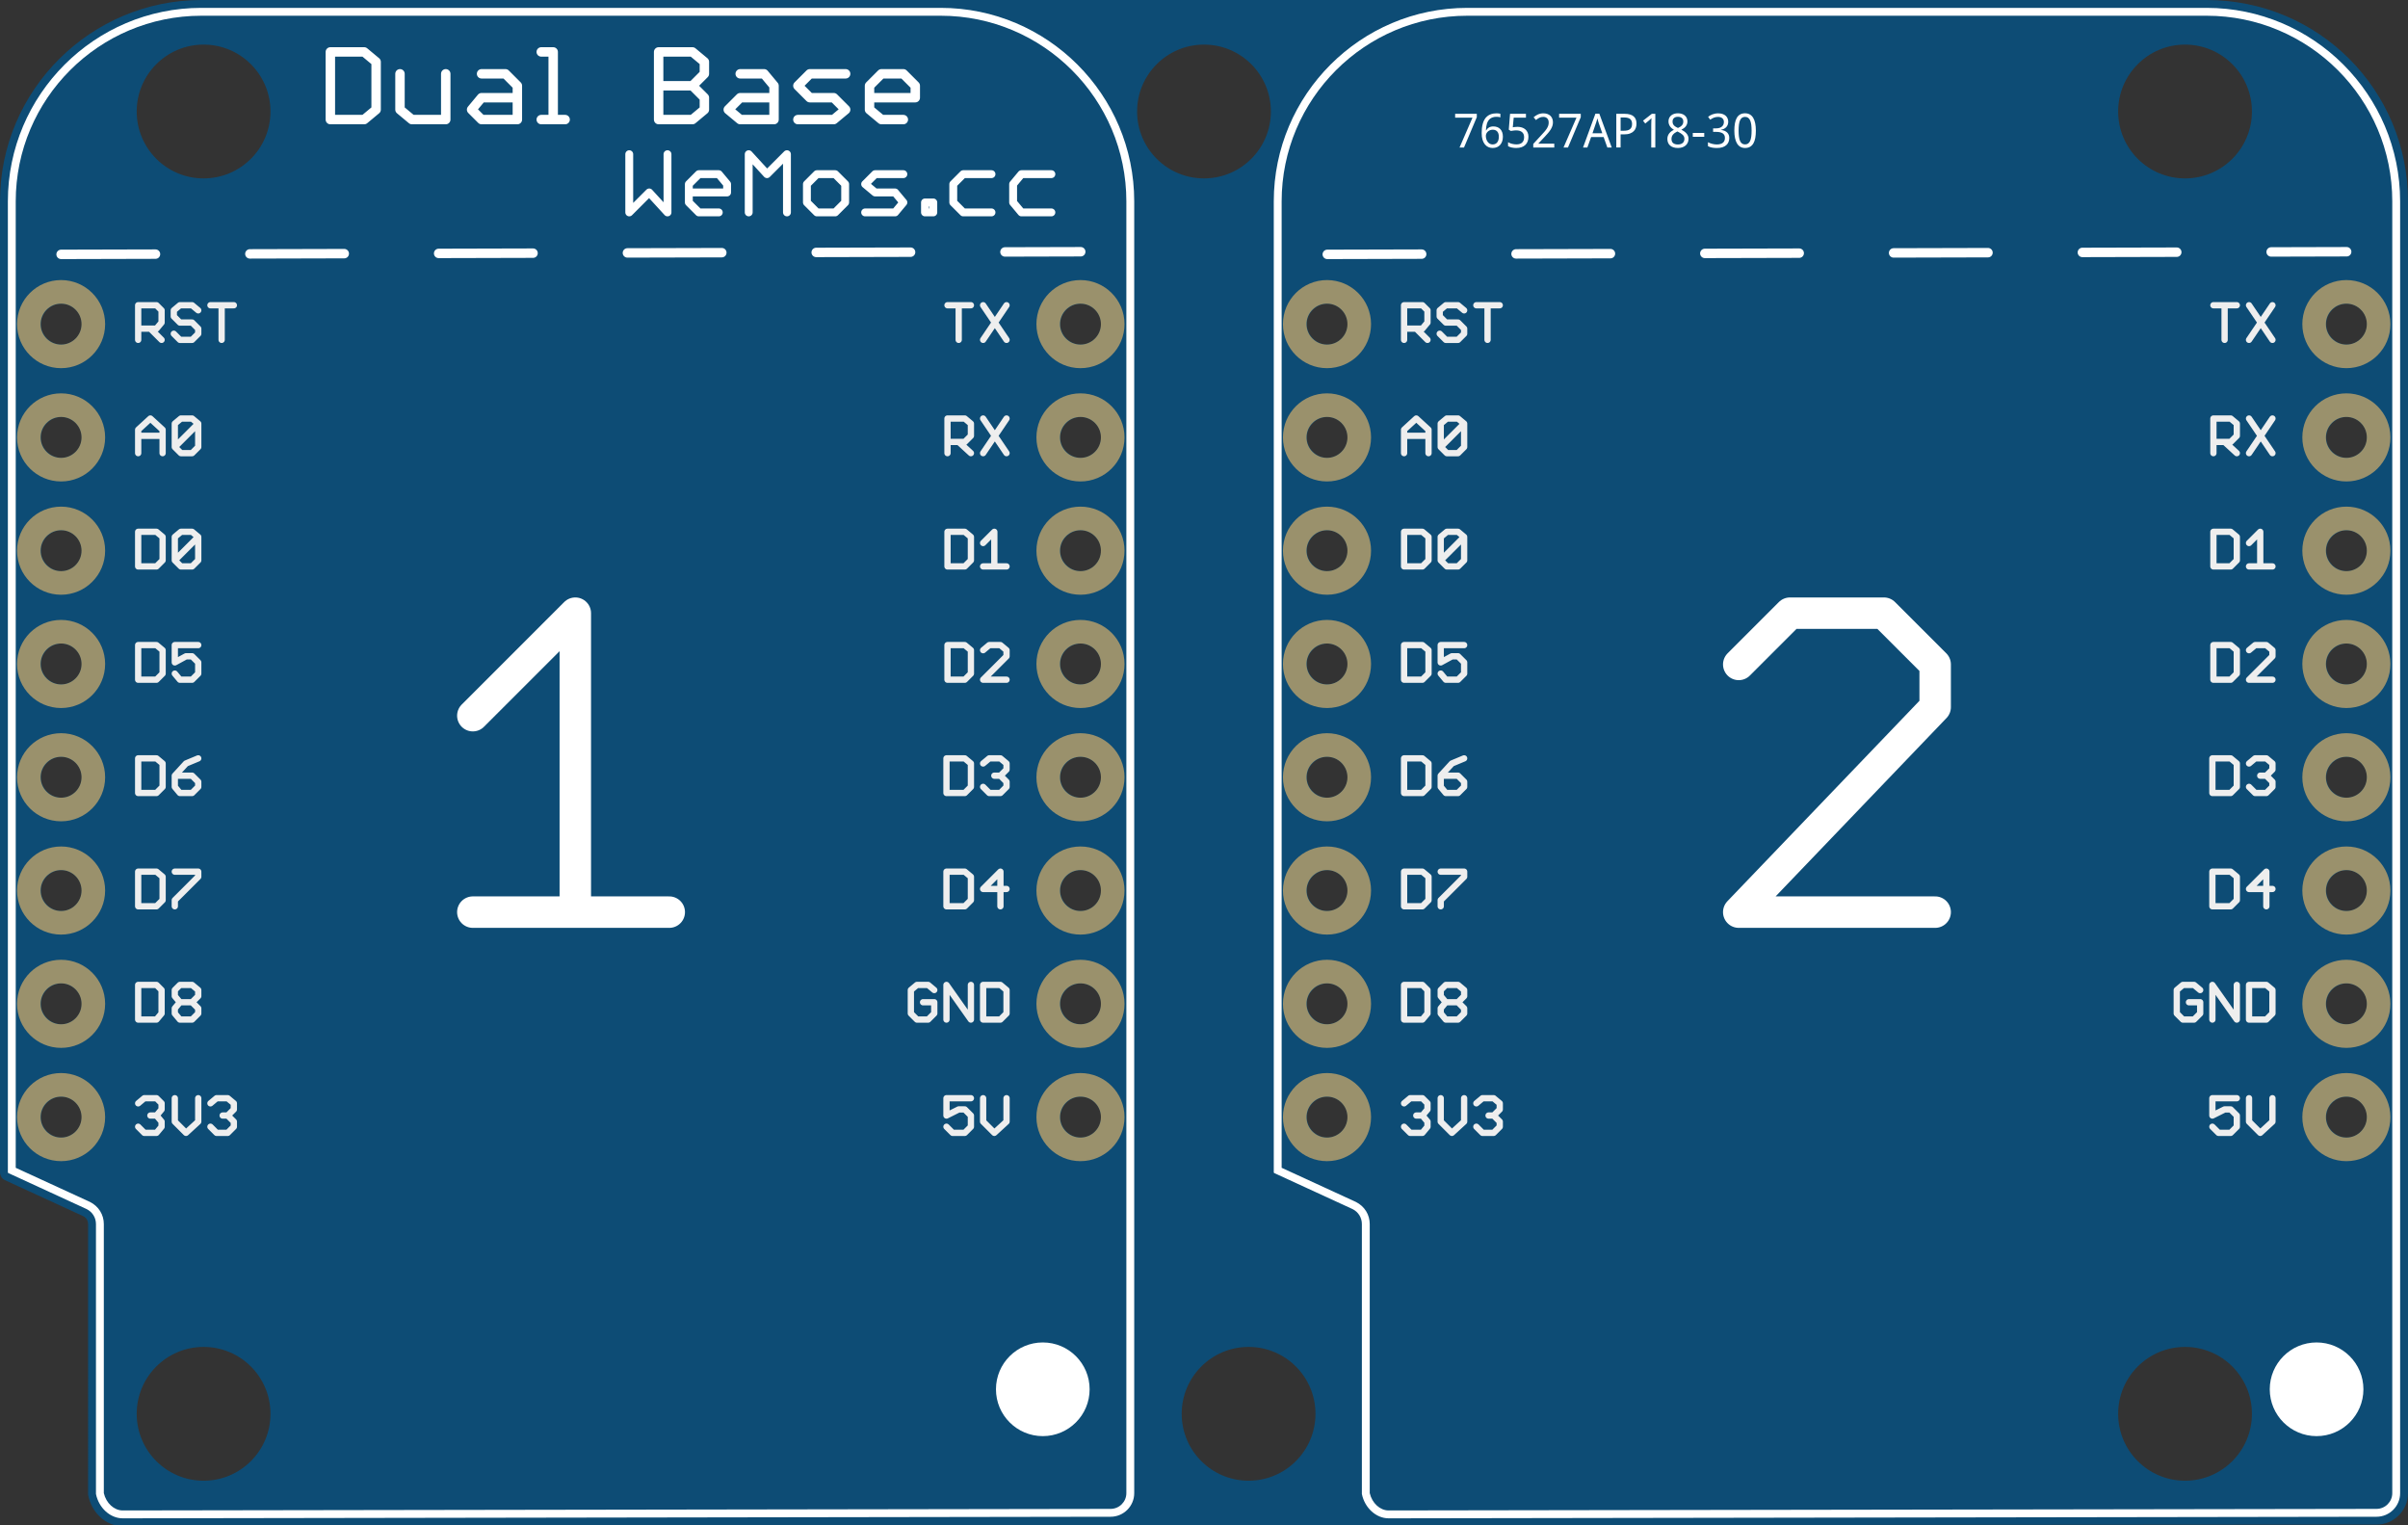 <?xml version="1.0" encoding="utf-8"?>
<svg version="1.1" xmlns="http://www.w3.org/2000/svg" xmlns:xlink="http://www.w3.org/1999/xlink" x="0px" y="0px"
	 viewBox="0 0 153.071 96.945" width="5.4cm" height="3.42cm" xml:space="preserve">
<rect x="0" y="0" width="153.071" height="96.945" fill="#333333" stroke="none"/>
<g id="breadboard">
	<g id="icon">

		<g class="PCB">
			<path class="board" fill="#0D4C75" d="M140.271,0H59.8h-6.529H12.8C5.8,0,0,5.7,0,12.8v61.7c0,0.2,0.1,0.4,0.3,0.5l5,2.3c0.2,0.1,0.3,0.3,0.3,0.5V95c0.2,1.1,1.1,2,2.2,2l143.271-0.1c1.1,0,2-0.9,2-2V12.8C153.071,5.7,147.371,0,140.271,0z M3.9,72.3c-0.7,0-1.3-0.6-1.3-1.3s0.6-1.3,1.3-1.3s1.3,0.6,1.3,1.3S4.6,72.3,3.9,72.3z M3.9,65.1c-0.7,0-1.3-0.6-1.3-1.3s0.6-1.3,1.3-1.3s1.3,0.6,1.3,1.3S4.6,65.1,3.9,65.1z M3.9,57.9c-0.7,0-1.3-0.6-1.3-1.3c0-0.7,0.6-1.3,1.3-1.3s1.3,0.6,1.3,1.3C5.2,57.3,4.6,57.9,3.9,57.9z M3.9,50.7c-0.7,0-1.3-0.6-1.3-1.3c0-0.7,0.6-1.3,1.3-1.3s1.3,0.6,1.3,1.3C5.2,50.1,4.6,50.7,3.9,50.7z M3.9,43.5c-0.7,0-1.3-0.6-1.3-1.3s0.6-1.3,1.3-1.3s1.3,0.6,1.3,1.3S4.6,43.5,3.9,43.5z M3.9,36.3c-0.7,0-1.3-0.6-1.3-1.3s0.6-1.3,1.3-1.3s1.3,0.6,1.3,1.3S4.6,36.3,3.9,36.3z M3.9,29.1c-0.7,0-1.3-0.6-1.3-1.3s0.6-1.3,1.3-1.3s1.3,0.6,1.3,1.3S4.6,29.1,3.9,29.1z M3.9,21.9c-0.7,0-1.3-0.6-1.3-1.3c0-0.7,0.6-1.3,1.3-1.3s1.3,0.6,1.3,1.3C5.2,21.3,4.6,21.9,3.9,21.9z M12.942,94.11c-2.348,0-4.252-1.904-4.252-4.252c0-2.348,1.904-4.252,4.252-4.252c2.348,0,4.252,1.904,4.252,4.252C17.194,92.206,15.29,94.11,12.942,94.11z M12.942,11.339c-2.348,0-4.252-1.904-4.252-4.252c0-2.348,1.904-4.252,4.252-4.252s4.252,1.904,4.252,4.252C17.194,9.435,15.29,11.339,12.942,11.339z M68.7,72.3c-0.7,0-1.3-0.6-1.3-1.3s0.6-1.3,1.3-1.3S70,70.3,70,71S69.4,72.3,68.7,72.3z M68.7,65.1c-0.7,0-1.3-0.6-1.3-1.3s0.6-1.3,1.3-1.3s1.3,0.6,1.3,1.3S69.4,65.1,68.7,65.1z M68.7,57.9c-0.7,0-1.3-0.6-1.3-1.3c0-0.7,0.6-1.3,1.3-1.3s1.3,0.6,1.3,1.3C70,57.3,69.4,57.9,68.7,57.9z M68.7,50.7c-0.7,0-1.3-0.6-1.3-1.3c0-0.7,0.6-1.3,1.3-1.3s1.3,0.6,1.3,1.3C70,50.1,69.4,50.7,68.7,50.7z M68.7,43.5c-0.7,0-1.3-0.6-1.3-1.3s0.6-1.3,1.3-1.3s1.3,0.6,1.3,1.3S69.4,43.5,68.7,43.5z M68.7,36.3c-0.7,0-1.3-0.6-1.3-1.3s0.6-1.3,1.3-1.3S70,34.3,70,35S69.4,36.3,68.7,36.3z M68.7,29.1c-0.7,0-1.3-0.6-1.3-1.3s0.6-1.3,1.3-1.3s1.3,0.6,1.3,1.3S69.4,29.1,68.7,29.1z M68.7,21.9c-0.7,0-1.3-0.6-1.3-1.3c0-0.7,0.6-1.3,1.3-1.3s1.3,0.6,1.3,1.3C70,21.3,69.4,21.9,68.7,21.9z M72.283,7.087c0-2.348,1.904-4.252,4.252-4.252c2.348,0,4.252,1.904,4.252,4.252c0,2.348-1.904,4.252-4.252,4.252C74.187,11.339,72.283,9.435,72.283,7.087z M79.37,94.11c-2.348,0-4.252-1.904-4.252-4.252c0-2.348,1.904-4.252,4.252-4.252s4.252,1.904,4.252,4.252C83.622,92.206,81.718,94.11,79.37,94.11z M84.371,72.3c-0.7,0-1.3-0.6-1.3-1.3s0.6-1.3,1.3-1.3s1.3,0.6,1.3,1.3S85.071,72.3,84.371,72.3z M84.371,65.1c-0.7,0-1.3-0.6-1.3-1.3s0.6-1.3,1.3-1.3s1.3,0.6,1.3,1.3S85.071,65.1,84.371,65.1z M84.371,57.9c-0.7,0-1.3-0.6-1.3-1.3c0-0.7,0.6-1.3,1.3-1.3s1.3,0.6,1.3,1.3C85.671,57.3,85.071,57.9,84.371,57.9z M84.371,50.7c-0.7,0-1.3-0.6-1.3-1.3c0-0.7,0.6-1.3,1.3-1.3s1.3,0.6,1.3,1.3C85.671,50.1,85.071,50.7,84.371,50.7z M84.371,43.5c-0.7,0-1.3-0.6-1.3-1.3s0.6-1.3,1.3-1.3s1.3,0.6,1.3,1.3S85.071,43.5,84.371,43.5z M84.371,36.3c-0.7,0-1.3-0.6-1.3-1.3s0.6-1.3,1.3-1.3s1.3,0.6,1.3,1.3S85.071,36.3,84.371,36.3z M84.371,29.1c-0.7,0-1.3-0.6-1.3-1.3s0.6-1.3,1.3-1.3s1.3,0.6,1.3,1.3S85.071,29.1,84.371,29.1z M84.371,21.9c-0.7,0-1.3-0.6-1.3-1.3c0-0.7,0.6-1.3,1.3-1.3s1.3,0.6,1.3,1.3C85.671,21.3,85.071,21.9,84.371,21.9z M138.898,94.11c-2.348,0-4.252-1.904-4.252-4.252c0-2.348,1.904-4.252,4.252-4.252s4.252,1.904,4.252,4.252C143.15,92.206,141.246,94.11,138.898,94.11z M138.898,11.339c-2.348,0-4.252-1.904-4.252-4.252c0-2.348,1.904-4.252,4.252-4.252s4.252,1.904,4.252,4.252C143.15,9.435,141.246,11.339,138.898,11.339z M149.171,72.3c-0.7,0-1.3-0.6-1.3-1.3s0.6-1.3,1.3-1.3s1.3,0.6,1.3,1.3S149.871,72.3,149.171,72.3z M149.171,65.1c-0.7,0-1.3-0.6-1.3-1.3s0.6-1.3,1.3-1.3s1.3,0.6,1.3,1.3S149.871,65.1,149.171,65.1z M149.171,57.9c-0.7,0-1.3-0.6-1.3-1.3c0-0.7,0.6-1.3,1.3-1.3s1.3,0.6,1.3,1.3C150.471,57.3,149.871,57.9,149.171,57.9z M149.171,50.7c-0.7,0-1.3-0.6-1.3-1.3c0-0.7,0.6-1.3,1.3-1.3s1.3,0.6,1.3,1.3C150.471,50.1,149.871,50.7,149.171,50.7z M149.171,43.5c-0.7,0-1.3-0.6-1.3-1.3s0.6-1.3,1.3-1.3s1.3,0.6,1.3,1.3S149.871,43.5,149.171,43.5z M149.171,36.3c-0.7,0-1.3-0.6-1.3-1.3s0.6-1.3,1.3-1.3s1.3,0.6,1.3,1.3S149.871,36.3,149.171,36.3z M149.171,29.1c-0.7,0-1.3-0.6-1.3-1.3s0.6-1.3,1.3-1.3s1.3,0.6,1.3,1.3S149.871,29.1,149.171,29.1z M149.171,21.9c-0.7,0-1.3-0.6-1.3-1.3c0-0.7,0.6-1.3,1.3-1.3s1.3,0.6,1.3,1.3C150.471,21.3,149.871,21.9,149.171,21.9z"/>
		</g>

		<g class="silkscreen">
			<g transform="translate(21 3.3)" fill="none" stroke="#FFFFFF" stroke-linecap="round" stroke-linejoin="round" stroke-miterlimit="10">
				<path class="dual-base" stroke-width="0.6" d="M0,0v4.3 M0,4.3h2.15 M2.15,4.3l0.759-0.632 M2.909,3.668V0.632 M2.909,0.632L2.15,0 M2.15,0H0 M4.426,1.391v2.276 M4.426,3.668L5.185,4.3 M5.185,4.3h2.15 M7.335,4.3V1.391 M9.612,1.391h1.518 M11.129,1.391l0.759,0.759 M11.888,2.15V4.3 M11.888,4.3H9.612 M9.612,4.3L8.979,3.668 M8.979,3.668l0.632-0.759 M9.612,2.909h2.276 M13.406,0h0.759 M14.165,0v4.3 M13.406,4.3h1.518 M20.868,4.3V0 M20.868,0h2.15 M23.018,0l0.759,0.632 M23.776,0.632v0.759 M23.776,1.391L23.018,2.15 M23.018,2.15l0.759,0.759 M23.776,2.909v0.759 M23.776,3.668L23.018,4.3 M23.018,4.3h-2.15 M20.868,2.15h2.15 M26.053,1.391h1.518 M27.57,1.391l0.632,0.759 M28.203,2.15V4.3 M28.203,4.3h-2.15 M26.053,4.3l-0.759-0.632 M25.294,3.668l0.759-0.759 M26.053,2.909h2.15 M29.72,4.3h2.276 M31.997,4.3l0.759-0.632 M32.756,3.668l-0.759-0.759 M31.997,2.909h-1.518 M30.479,2.909L29.72,2.15 M29.72,2.15l0.759-0.759 M30.479,1.391h2.276 M36.423,4.3h-1.391 M35.032,4.3l-0.759-0.632 M34.273,3.668V2.15 M34.273,2.15l0.759-0.759 M35.032,1.391h1.391 M36.423,1.391l0.759,0.759 M37.182,2.15v0.759 M37.182,2.909h-2.909"/>
				<path class="wemos-cc" stroke-width="0.5" d="M24.691,10.2h-1.269 M23.422,10.2l-0.634-0.634 M22.788,9.566V8.403 M22.788,8.403l0.634-0.634 M23.422,7.769h1.269 M24.691,7.769l0.529,0.634 M25.22,8.403v0.529 M25.22,8.931h-2.431 M26.594,10.2V6.5 M26.594,6.5l1.163,1.269 M27.757,7.769L29.025,6.5 M29.025,6.5v3.7 M30.928,10.2h1.163 M32.091,10.2l0.634-0.634 M32.725,9.566V8.403 M32.725,8.403l-0.634-0.634 M32.091,7.769h-1.163 M30.928,7.769l-0.634,0.634 M30.294,8.403v1.163 M30.294,9.566l0.634,0.634 M33.994,10.2h1.903 M35.897,10.2l0.529-0.634 M36.425,9.566l-0.529-0.634 M35.897,8.931h-1.269 M34.628,8.931l-0.634-0.529 M33.994,8.403l0.634-0.634 M34.628,7.769h1.797 M37.799,10.2V9.566 M37.799,9.566h0.529 M38.328,9.566V10.2 M38.328,10.2h-0.529 M42.028,7.769h-1.797 M40.231,7.769l-0.634,0.634 M39.597,8.403v1.163 M39.597,9.566l0.634,0.634 M40.231,10.2h1.797 M45.834,7.769h-1.903 M43.931,7.769l-0.529,0.634 M43.402,8.403v1.163 M43.402,9.566l0.529,0.634 M43.931,10.2h1.903 M19,6.5v3.7 M19,10.2l1.269-1.269 M20.269,8.931l1.163,1.269 M21.431,10.2V6.5"/>
			</g>

			<g transform="translate(92.5 7.2)" fill="#FFFFFF">
				<path class="droid-76527AP18-30" d="M0.28,2.175l0.824-1.898H0V0.034h1.377v0.212L0.563,2.175H0.28z M1.687,1.26c0-0.103,0.005-0.205,0.015-0.306c0.011-0.102,0.028-0.199,0.055-0.292c0.025-0.093,0.061-0.18,0.106-0.26c0.044-0.08,0.102-0.149,0.171-0.208s0.152-0.105,0.249-0.14c0.097-0.033,0.21-0.05,0.34-0.05c0.019,0,0.039,0,0.062,0.001s0.045,0.003,0.068,0.005c0.022,0.003,0.045,0.006,0.065,0.009c0.021,0.004,0.04,0.008,0.057,0.013v0.227C2.84,0.246,2.801,0.237,2.759,0.231C2.715,0.226,2.673,0.223,2.631,0.223c-0.088,0-0.165,0.011-0.232,0.032c-0.066,0.021-0.125,0.05-0.173,0.088c-0.05,0.038-0.09,0.083-0.123,0.136C2.07,0.532,2.044,0.59,2.022,0.654c-0.02,0.064-0.035,0.132-0.045,0.205s-0.016,0.147-0.02,0.226h0.018c0.02-0.035,0.044-0.068,0.071-0.099c0.028-0.03,0.061-0.057,0.098-0.079C2.182,0.884,2.224,0.867,2.27,0.854c0.047-0.013,0.099-0.019,0.156-0.019c0.093,0,0.177,0.015,0.252,0.043s0.14,0.071,0.192,0.126s0.093,0.124,0.122,0.205c0.028,0.08,0.043,0.172,0.043,0.276c0,0.111-0.016,0.211-0.046,0.3S2.916,1.95,2.859,2.012S2.734,2.122,2.654,2.155s-0.17,0.05-0.27,0.05c-0.098,0-0.189-0.019-0.274-0.057C2.024,2.109,1.95,2.051,1.888,1.973S1.776,1.797,1.74,1.679S1.687,1.421,1.687,1.26z M2.382,1.98c0.059,0,0.112-0.01,0.16-0.03c0.049-0.02,0.09-0.05,0.125-0.091s0.062-0.092,0.082-0.154c0.019-0.062,0.028-0.135,0.028-0.22c0-0.068-0.008-0.129-0.024-0.184c-0.016-0.054-0.04-0.1-0.072-0.138S2.608,1.096,2.56,1.075C2.512,1.055,2.455,1.044,2.391,1.044c-0.065,0-0.125,0.012-0.18,0.034C2.157,1.102,2.11,1.131,2.073,1.168C2.034,1.205,2.005,1.247,1.984,1.293C1.963,1.34,1.952,1.387,1.952,1.434c0,0.065,0.01,0.131,0.027,0.195c0.019,0.065,0.045,0.124,0.081,0.175c0.035,0.052,0.08,0.094,0.134,0.126C2.248,1.964,2.311,1.98,2.382,1.98z M3.972,0.861c0.096,0,0.187,0.014,0.27,0.041C4.325,0.929,4.397,0.968,4.46,1.021c0.062,0.053,0.11,0.118,0.146,0.196s0.053,0.168,0.053,0.271c0,0.111-0.017,0.211-0.05,0.3S4.525,1.953,4.46,2.014S4.314,2.123,4.218,2.156C4.122,2.188,4.011,2.205,3.886,2.205c-0.049,0-0.099-0.002-0.146-0.007C3.69,2.192,3.645,2.185,3.6,2.176C3.556,2.167,3.513,2.155,3.474,2.14C3.433,2.125,3.397,2.108,3.364,2.089V1.837c0.033,0.022,0.07,0.042,0.114,0.06c0.043,0.018,0.089,0.032,0.137,0.044S3.711,1.962,3.76,1.968c0.048,0.006,0.093,0.009,0.134,0.009c0.077,0,0.146-0.009,0.207-0.027c0.06-0.018,0.111-0.046,0.153-0.084S4.328,1.78,4.351,1.723s0.033-0.126,0.033-0.205c0-0.14-0.043-0.246-0.129-0.32S4.044,1.087,3.88,1.087c-0.025,0-0.055,0.001-0.085,0.003C3.764,1.093,3.733,1.096,3.702,1.1c-0.03,0.004-0.06,0.008-0.088,0.013C3.587,1.117,3.562,1.121,3.542,1.125L3.41,1.042l0.081-1.008h1.01v0.243H3.722L3.665,0.891c0.031-0.006,0.072-0.012,0.124-0.019C3.84,0.865,3.901,0.861,3.972,0.861z M6.302,2.175H4.966V1.947l0.513-0.558C5.552,1.31,5.617,1.237,5.675,1.172S5.781,1.042,5.822,0.98c0.04-0.062,0.071-0.125,0.093-0.188C5.937,0.729,5.947,0.66,5.947,0.586c0-0.058-0.009-0.108-0.024-0.152C5.905,0.39,5.882,0.352,5.852,0.322C5.82,0.291,5.784,0.268,5.742,0.252S5.653,0.229,5.602,0.229c-0.093,0-0.177,0.019-0.251,0.056C5.275,0.323,5.204,0.371,5.138,0.429l-0.15-0.174C5.026,0.22,5.068,0.187,5.114,0.156c0.044-0.03,0.093-0.057,0.145-0.08s0.106-0.041,0.164-0.053c0.058-0.014,0.118-0.02,0.182-0.02c0.094,0,0.179,0.013,0.254,0.04c0.076,0.026,0.141,0.064,0.193,0.113c0.053,0.05,0.093,0.11,0.122,0.181c0.028,0.071,0.043,0.15,0.043,0.239c0,0.083-0.013,0.162-0.039,0.237C6.152,0.888,6.116,0.962,6.071,1.035c-0.046,0.073-0.1,0.146-0.163,0.219C5.846,1.327,5.777,1.403,5.704,1.482L5.292,1.92v0.012h1.01V2.175z M6.89,2.175l0.824-1.898H6.609V0.034h1.377v0.212L7.173,2.175H6.89z M9.675,2.175L9.44,1.512H8.643L8.405,2.175H8.13l0.787-2.15h0.248l0.789,2.15H9.675z M9.354,1.27L9.138,0.649C9.132,0.631,9.125,0.61,9.116,0.584C9.108,0.559,9.1,0.532,9.091,0.502s-0.018-0.06-0.026-0.092C9.056,0.379,9.047,0.348,9.04,0.318c-0.008,0.03-0.016,0.062-0.023,0.094c-0.01,0.032-0.018,0.063-0.027,0.093c-0.008,0.03-0.017,0.058-0.025,0.082C8.956,0.612,8.948,0.632,8.942,0.649L8.73,1.27H9.354z M11.528,0.661c0,0.089-0.013,0.174-0.04,0.256c-0.026,0.082-0.071,0.155-0.132,0.217c-0.062,0.063-0.144,0.114-0.244,0.151c-0.102,0.038-0.227,0.056-0.375,0.056h-0.219v0.833h-0.273V0.034h0.531c0.13,0,0.243,0.014,0.338,0.042c0.095,0.027,0.173,0.068,0.234,0.121c0.062,0.054,0.107,0.119,0.137,0.197S11.528,0.561,11.528,0.661z M10.519,1.11h0.188c0.091,0,0.17-0.008,0.238-0.023c0.067-0.016,0.124-0.041,0.168-0.076c0.045-0.034,0.078-0.079,0.101-0.135c0.022-0.055,0.033-0.122,0.033-0.201c0-0.139-0.04-0.241-0.119-0.309c-0.081-0.066-0.205-0.1-0.375-0.1h-0.234V1.11z M12.724,2.175h-0.258V0.838c0-0.042,0.001-0.087,0.001-0.135c0.001-0.048,0.002-0.095,0.003-0.143c0.002-0.047,0.003-0.092,0.005-0.136c0.001-0.043,0.002-0.082,0.003-0.115c-0.017,0.018-0.031,0.033-0.043,0.045c-0.014,0.013-0.026,0.025-0.039,0.037c-0.014,0.012-0.027,0.024-0.042,0.037c-0.015,0.014-0.032,0.029-0.053,0.046l-0.217,0.177l-0.141-0.18l0.562-0.438h0.219V2.175z M14.163,0c0.082,0,0.159,0.011,0.231,0.032c0.073,0.021,0.137,0.054,0.192,0.097c0.055,0.043,0.099,0.097,0.131,0.161s0.049,0.14,0.049,0.226c0,0.065-0.011,0.125-0.029,0.177c-0.021,0.053-0.047,0.101-0.081,0.143c-0.034,0.043-0.075,0.081-0.122,0.114c-0.047,0.034-0.098,0.064-0.152,0.092c0.057,0.03,0.112,0.064,0.167,0.101c0.054,0.037,0.103,0.079,0.145,0.125c0.043,0.046,0.077,0.098,0.103,0.156c0.026,0.058,0.039,0.122,0.039,0.193c0,0.09-0.017,0.171-0.049,0.244c-0.033,0.073-0.079,0.135-0.138,0.186c-0.06,0.051-0.13,0.09-0.213,0.117c-0.082,0.027-0.173,0.041-0.272,0.041c-0.108,0-0.203-0.013-0.287-0.04c-0.083-0.026-0.153-0.064-0.211-0.114c-0.057-0.049-0.101-0.109-0.13-0.181c-0.03-0.071-0.045-0.152-0.045-0.242c0-0.073,0.011-0.139,0.033-0.198c0.021-0.059,0.051-0.111,0.089-0.158c0.036-0.047,0.08-0.088,0.131-0.125s0.104-0.068,0.162-0.095c-0.049-0.03-0.094-0.063-0.135-0.099c-0.043-0.036-0.079-0.076-0.109-0.12c-0.031-0.044-0.056-0.092-0.073-0.146c-0.019-0.053-0.027-0.112-0.027-0.176c0-0.085,0.017-0.159,0.049-0.223c0.033-0.064,0.077-0.118,0.133-0.161s0.12-0.075,0.192-0.097C14.008,0.011,14.083,0,14.163,0z M13.753,1.632c0,0.052,0.007,0.1,0.023,0.143c0.015,0.043,0.039,0.08,0.072,0.111c0.033,0.03,0.075,0.055,0.127,0.071c0.05,0.018,0.111,0.026,0.182,0.026c0.067,0,0.128-0.008,0.181-0.026c0.052-0.017,0.096-0.041,0.131-0.073c0.035-0.031,0.062-0.07,0.079-0.115s0.026-0.095,0.026-0.149c0-0.051-0.01-0.097-0.028-0.138c-0.02-0.041-0.047-0.079-0.082-0.114c-0.036-0.035-0.078-0.068-0.129-0.1c-0.049-0.031-0.105-0.062-0.166-0.092l-0.045-0.021c-0.123,0.059-0.216,0.126-0.277,0.201C13.783,1.433,13.753,1.524,13.753,1.632z M14.159,0.223c-0.104,0-0.186,0.026-0.246,0.078c-0.062,0.052-0.092,0.127-0.092,0.226c0,0.056,0.009,0.104,0.025,0.144c0.018,0.04,0.041,0.076,0.071,0.107s0.066,0.059,0.109,0.084c0.042,0.024,0.089,0.049,0.138,0.072c0.047-0.021,0.092-0.045,0.133-0.07c0.042-0.025,0.078-0.054,0.108-0.086c0.031-0.032,0.056-0.069,0.073-0.11s0.025-0.088,0.025-0.141c0-0.099-0.03-0.174-0.092-0.226S14.267,0.223,14.159,0.223z M15.107,1.494V1.248h0.727v0.246H15.107z M17.36,0.535c0,0.071-0.012,0.136-0.034,0.195s-0.054,0.109-0.095,0.152c-0.04,0.043-0.089,0.079-0.146,0.106c-0.057,0.028-0.12,0.048-0.188,0.06v0.009c0.172,0.021,0.304,0.077,0.394,0.165s0.135,0.203,0.135,0.345c0,0.094-0.016,0.18-0.048,0.258c-0.031,0.078-0.08,0.146-0.145,0.202s-0.146,0.101-0.244,0.132s-0.215,0.047-0.35,0.047c-0.107,0-0.207-0.008-0.302-0.025c-0.094-0.017-0.183-0.047-0.266-0.091V1.84c0.085,0.045,0.177,0.08,0.276,0.104c0.099,0.024,0.193,0.037,0.285,0.037c0.089,0,0.167-0.01,0.232-0.029s0.119-0.047,0.162-0.083c0.042-0.036,0.073-0.081,0.094-0.133c0.02-0.053,0.029-0.112,0.029-0.177c0-0.066-0.013-0.123-0.038-0.171c-0.026-0.047-0.063-0.086-0.11-0.117c-0.049-0.03-0.106-0.053-0.176-0.068c-0.068-0.015-0.146-0.022-0.233-0.022h-0.194V0.958h0.194c0.079,0,0.149-0.01,0.211-0.029s0.113-0.047,0.154-0.083c0.042-0.036,0.073-0.079,0.095-0.129s0.032-0.104,0.032-0.164c0-0.051-0.009-0.096-0.026-0.136s-0.043-0.074-0.074-0.102c-0.033-0.027-0.071-0.049-0.116-0.063s-0.095-0.022-0.149-0.022c-0.104,0-0.196,0.017-0.276,0.049c-0.079,0.033-0.155,0.075-0.228,0.128l-0.135-0.183c0.037-0.03,0.078-0.059,0.124-0.085c0.045-0.026,0.095-0.049,0.148-0.07c0.054-0.02,0.111-0.036,0.172-0.047c0.062-0.012,0.126-0.018,0.194-0.018c0.105,0,0.198,0.013,0.277,0.04c0.08,0.026,0.146,0.063,0.2,0.11c0.054,0.048,0.094,0.104,0.122,0.169C17.346,0.387,17.36,0.458,17.36,0.535z M19.116,1.102c0,0.173-0.013,0.328-0.037,0.464c-0.025,0.137-0.065,0.252-0.12,0.347c-0.056,0.095-0.127,0.167-0.214,0.217s-0.192,0.075-0.316,0.075c-0.115,0-0.215-0.025-0.301-0.075c-0.085-0.05-0.156-0.122-0.212-0.217c-0.057-0.095-0.099-0.21-0.126-0.347c-0.028-0.137-0.042-0.292-0.042-0.464s0.013-0.328,0.037-0.464c0.025-0.137,0.064-0.252,0.119-0.347c0.054-0.094,0.124-0.166,0.211-0.216C18.201,0.025,18.306,0,18.429,0c0.116,0,0.218,0.025,0.304,0.074c0.086,0.05,0.157,0.122,0.214,0.216s0.099,0.209,0.127,0.346S19.116,0.928,19.116,1.102z M18.019,1.102c0,0.146,0.008,0.274,0.022,0.384s0.038,0.201,0.07,0.273c0.032,0.073,0.074,0.128,0.127,0.164c0.052,0.037,0.115,0.055,0.19,0.055s0.14-0.018,0.192-0.054s0.096-0.09,0.13-0.163c0.033-0.072,0.058-0.164,0.073-0.273c0.015-0.11,0.022-0.239,0.022-0.386c0-0.146-0.008-0.274-0.022-0.384c-0.016-0.109-0.04-0.2-0.073-0.272c-0.034-0.072-0.077-0.126-0.13-0.163s-0.117-0.054-0.192-0.054s-0.139,0.018-0.19,0.054c-0.053,0.036-0.095,0.09-0.127,0.163s-0.056,0.163-0.07,0.272S18.019,0.955,18.019,1.102z"/>
			</g>

			<g class="large-numbers" fill="none" stroke="#FFFFFF" stroke-width="2" stroke-linecap="round" stroke-linejoin="round" stroke-miterlimit="10">
				<g transform="translate(30.057 38.972)">
					<path class="large-1" d="M0,6.514L6.514,0 M6.514,0v19 M0,19h12.486"/>
				</g>
				<g transform="translate(110.528 38.972)">
					<path class="large-2" d="M12.486,19H0 M0,19L12.486,5.971 M12.486,5.971V3.257 M12.486,3.257L9.228,0 M9.228,0H3.257 M3.257,0L0,3.257"/>
				</g>
			</g>

			<g class="outlines" fill="#FFFFFF">
				<path class="side-1-outline" d="M59.8,0.5h-47C6.018,0.5,0.5,6.018,0.5,12.8v61.7c0,0.012,0.002,0.042,0.024,0.053l4.985,2.293C5.879,77.031,6.1,77.393,6.1,77.8v17.153C6.279,95.838,7.004,96.5,7.8,96.5l62.799-0.1c0.828,0,1.501-0.673,1.501-1.5V12.8C72.1,6.018,66.582,0.5,59.8,0.5z M71.6,94.9c0,0.551-0.449,1-1.002,1L7.8,96c-0.549,0-1.053-0.468-1.2-1.101V77.8c0-0.597-0.327-1.131-0.882-1.409L1,74.222V12.8C1,6.293,6.293,1,12.8,1h47c6.507,0,11.8,5.293,11.8,11.8V94.9z"/>
				<path class="side-2-outline" d="M140.271,0.5h-47c-6.782,0-12.3,5.518-12.3,12.3v61.7c0,0.012,0.002,0.042,0.024,0.053l4.985,2.293c0.37,0.185,0.591,0.548,0.591,0.954v17.152c0.179,0.885,0.904,1.548,1.7,1.548l62.799-0.1c0.828,0,1.501-0.673,1.501-1.5V12.8C152.571,6.018,147.053,0.5,140.271,0.5z M152.071,94.9c0,0.551-0.449,1-1.002,1L88.271,96c-0.549,0-1.053-0.468-1.2-1.101V77.8c0-0.597-0.327-1.131-0.882-1.409l-4.718-2.17V12.8c0-6.507,5.293-11.8,11.8-11.8h47c6.507,0,11.8,5.293,11.8,11.8V94.9z"/>
			</g>

			<g class="dashed-lines" fill="none" stroke="#FFFFFF" stroke-width="0.6" stroke-linecap="round" stroke-linejoin="round" stroke-miterlimit="10" stroke-dasharray="6">
				<line class="side-1-dashed-line" x1="3.884" y1="16.167" x2="68.7" y2="16"/>
				<line class="side-1-dashed-line" x1="84.372" y1="16.167" x2="149.172" y2="16"/>
			</g>

			<g class="dots" fill="#FFFFFF">
				<circle class="side-1-dot" cx="66.288" cy="88.299" r="2.977"/>
				<circle class="side-2-dot" cx="147.26" cy="88.299" r="2.977"/>
			</g>
		</g>

		<g transform="translate(0.283 0)">
			<g class="side-1-labels" fill="none" stroke="#EEEEEE" stroke-width="0.4" stroke-linecap="round" stroke-linejoin="round" stroke-miterlimit="10">
				<g class="left-labels" transform="translate(8.5 17)">
					<g class="RST">
						<path class="left" d="M0,4.6V2.4 M0,2.4h1.165 M1.165,2.4l0.324,0.324 M1.488,2.724V3.5 M1.488,3.5L1.165,3.888 M1.165,3.888H0 M0.776,3.888L1.488,4.6 M3.818,2.724L3.429,2.4 M3.429,2.4H2.653 M2.653,2.4L2.265,2.724 M2.265,2.724v0.388 M2.265,3.112L2.653,3.5 M2.653,3.5h0.776 M3.429,3.5l0.388,0.388 M3.818,3.888v0.324 M3.818,4.212L3.429,4.6 M3.429,4.6H2.653 M2.653,4.6L2.265,4.212 M5.306,4.6V2.4 M4.594,2.4h1.488"/>
					</g>
					<g class="A0" transform="translate(0 7.2)">
						<path class="left" d="M0,4.6V3.112 M0,3.112L0.776,2.4 M0.776,2.4l0.776,0.712 M1.553,3.112V4.6 M0,3.5h1.553 M2.329,4.212V2.724 M2.329,2.724L2.718,2.4 M2.718,2.4h0.712 M3.429,2.4l0.388,0.324 M3.818,2.724v1.488 M3.818,4.212L3.429,4.6 M3.429,4.6H2.718 M2.718,4.6L2.329,4.212 M2.329,4.212l1.488-1.488"/>
					</g>
					<g class="D0" transform="translate(0 14.4)">
						<path class="left" d="M0,2.4v2.2 M0,4.6h1.165 M1.165,4.6l0.388-0.388 M1.553,4.212V2.724 M1.553,2.724L1.165,2.4 M1.165,2.4H0 M2.329,4.212V2.724 M2.329,2.724L2.718,2.4 M2.718,2.4h0.712 M3.429,2.4l0.388,0.324 M3.818,2.724v1.488 M3.818,4.212L3.429,4.6 M3.429,4.6H2.718 M2.718,4.6L2.329,4.212 M2.329,4.212l1.488-1.488"/>
					</g>
					<g class="D5" transform="translate(0 21.6)">
						<path class="left" d="M0,2.4v2.2 M0,4.6h1.165 M1.165,4.6l0.388-0.388 M1.553,4.212V2.724 M1.553,2.724L1.165,2.4 M1.165,2.4H0 M3.818,2.4H2.329 M2.329,2.4v1.1 M2.329,3.5l0.712-0.388 M3.041,3.112h0.388 M3.429,3.112L3.818,3.5 M3.818,3.5v0.712 M3.818,4.212L3.429,4.6 M3.429,4.6H2.653 M2.653,4.6L2.329,4.212"/>
					</g>
					<g class="D6" transform="translate(0 28.8)">
						<path class="left" d="M0,2.4v2.2 M0,4.6h1.165 M1.165,4.6l0.388-0.388 M1.553,4.212V2.724 M1.553,2.724L1.165,2.4 M1.165,2.4H0 M3.818,2.4L3.041,2.724 M3.041,2.724L2.329,3.5 M2.329,3.5v0.712 M2.653,4.6L2.329,4.212 M2.653,4.6h0.776 M3.429,4.6l0.388-0.388 M3.818,4.212V3.888 M3.818,3.888L3.429,3.5 M3.429,3.5h-1.1"/>
					</g>
					<g class="D7" transform="translate(0 36)">
						<path class="left" d="M0,2.4v2.2 M0,4.6h1.165 M1.165,4.6l0.388-0.388 M1.553,4.212V2.724 M1.553,2.724L1.165,2.4 M1.165,2.4H0 M2.329,2.4h1.488 M3.818,2.4v0.324 M3.818,2.724L2.329,4.212 M2.329,4.212V4.6"/>
					</g>
					<g class="D8" transform="translate(0 43.2)">
						<path class="left" d="M0,2.4v2.2 M0,4.6h1.165 M1.165,4.6l0.324-0.388 M1.488,4.212V2.724 M1.488,2.724L1.165,2.4 M1.165,2.4H0 M2.329,2.724L2.653,2.4 M2.653,2.4h0.776 M3.429,2.4l0.388,0.324 M3.818,2.724v0.388 M3.818,3.112L3.429,3.5 M3.429,3.5l0.388,0.388 M3.818,3.888v0.324 M3.818,4.212L3.429,4.6 M3.429,4.6H2.653 M2.653,4.6L2.329,4.212 M2.329,4.212V3.888 M2.329,3.888L2.653,3.5 M2.653,3.5L2.329,3.112 M2.329,3.112V2.724 M2.653,3.5h0.776"/>
					</g>
					<g class="3V3" transform="translate(0 50.4)">
						<path class="left" d="M0,2.724L0.388,2.4 M0.388,2.4h0.776 M1.165,2.4l0.324,0.324 M1.488,2.724v0.388 M1.488,3.112L1.165,3.5 M1.165,3.5H0.776 M1.165,3.5l0.324,0.388 M1.488,3.888v0.324 M1.488,4.212L1.165,4.6 M1.165,4.6H0.388 M0.388,4.6L0,4.212 M2.329,2.4v1.488 M2.329,3.888L3.041,4.6 M3.041,4.6l0.776-0.712 M3.818,3.888V2.4 M4.594,2.724L4.982,2.4 M4.982,2.4h0.712 M5.694,2.4l0.388,0.324 M6.082,2.724v0.388 M6.082,3.112L5.694,3.5 M5.694,3.5H5.371 M5.694,3.5l0.388,0.388 M6.082,3.888v0.324 M6.082,4.212L5.694,4.6 M5.694,4.6H4.982 M4.594,4.212L4.982,4.6"/>
					</g>
				</g>
				<g class="right-labels" transform="translate(56.7 17)">
					<g class="TX">
						<path class="right" d="M3.959,4.6V2.4 M3.247,2.4h1.488 M7,4.6L5.512,2.4 M7,2.4L5.512,4.6"/>
					</g>
					<g class="RX" transform="translate(0 7.2)">
						<path class="right" d="M3.247,4.6V2.4 M3.247,2.4h1.1 M4.347,2.4l0.388,0.324 M4.735,2.724V3.5 M4.735,3.5L4.347,3.888 M4.347,3.888h-1.1 M3.959,3.888L4.735,4.6 M7,4.6L5.512,2.4 M7,2.4L5.512,4.6"/>
					</g>
					<g class="D1" transform="translate(0 14.4)">
						<path class="right" d="M3.247,2.4v2.2 M3.247,4.6h1.1 M4.347,4.6l0.388-0.388 M4.735,4.212V2.724 M4.735,2.724L4.347,2.4 M4.347,2.4h-1.1 M5.512,3.112L6.224,2.4 M6.224,2.4v2.2 M5.512,4.6H7"/>
					</g>
					<g class="D2" transform="translate(0 21.6)">
						<path class="right" d="M3.247,2.4v2.2 M3.247,4.6h1.1 M4.347,4.6l0.388-0.388 M4.735,4.212V2.724 M4.735,2.724L4.347,2.4 M4.347,2.4h-1.1 M7,4.6H5.512 M5.512,4.6L7,3.112 M7,3.112V2.724 M7,2.724L6.612,2.4 M6.612,2.4H5.9 M5.9,2.4L5.512,2.724"/>
					</g>
					<g class="D3" transform="translate(0 28.8)">
						<path class="right" d="M3.182,2.4v2.2 M3.182,4.6h1.165 M4.347,4.6l0.388-0.388 M4.735,4.212V2.724 M4.735,2.724L4.347,2.4 M4.347,2.4H3.182 M5.512,2.724L5.9,2.4 M5.9,2.4h0.712 M6.612,2.4L7,2.724 M7,2.724v0.388 M7,3.112L6.612,3.5 M6.612,3.5H6.224 M6.612,3.5L7,3.888 M7,3.888v0.324 M7,4.212L6.612,4.6 M6.612,4.6H5.9 M5.9,4.6L5.512,4.212"/>
					</g>
					<g class="D4" transform="translate(0 36)">
						<path class="right" d="M3.182,2.4v2.2 M3.182,4.6h1.165 M4.347,4.6l0.388-0.388 M4.735,4.212V2.724 M4.735,2.724L4.347,2.4 M4.347,2.4H3.182 M6.612,4.6V2.4 M6.612,2.4l-1.1,1.1 M5.512,3.5H7"/>
					</g>
					<g class="GND" transform="translate(0 43.2)">
						<path class="right" d="M2.018,2.4l0.388,0.324 M2.018,2.4H1.306 M0.918,2.724L1.306,2.4 M0.918,2.724v1.488 M1.306,4.6L0.918,4.212 M1.306,4.6h0.712 M2.018,4.6l0.388-0.388 M2.406,4.212V3.5 M2.406,3.5H1.694 M3.182,4.6V2.4 M3.182,2.4l1.553,2.2 M4.735,4.6V2.4 M5.512,2.4v2.2 M5.512,4.6h1.1 M6.612,4.6L7,4.212 M7,4.212V2.724 M7,2.724L6.612,2.4 M6.612,2.4h-1.1"/>
					</g>
					<g class="5V" transform="translate(0 50.4)">
						<path class="right" d="M4.735,2.4H3.182 M3.182,2.4v1.1 M3.182,3.5l0.776-0.388 M3.959,3.112h0.388 M4.347,3.112L4.735,3.5 M4.735,3.5v0.712 M4.735,4.212L4.347,4.6 M4.347,4.6H3.571 M3.571,4.6L3.182,4.212 M5.512,2.4v1.488 M5.512,3.888L6.224,4.6 M6.224,4.6L7,3.888 M7,3.888V2.4"/>
					</g>
				</g>
			</g>
			<g class="side-2-labels" fill="none" stroke="#EEEEEE" stroke-width="0.4" stroke-linecap="round" stroke-linejoin="round" stroke-miterlimit="10">
				<g class="left-labels" transform="translate(88.971 17)">
					<g class="RST">
						<path class="left" d="M0,4.6V2.4 M0,2.4h1.165 M1.165,2.4l0.324,0.324 M1.488,2.724V3.5 M1.488,3.5L1.165,3.888 M1.165,3.888H0 M0.776,3.888L1.488,4.6 M3.818,2.724L3.429,2.4 M3.429,2.4H2.653 M2.653,2.4L2.265,2.724 M2.265,2.724v0.388 M2.265,3.112L2.653,3.5 M2.653,3.5h0.776 M3.429,3.5l0.388,0.388 M3.818,3.888v0.324 M3.818,4.212L3.429,4.6 M3.429,4.6H2.653 M2.653,4.6L2.265,4.212 M5.306,4.6V2.4 M4.594,2.4h1.488"/>
					</g>
					<g class="A0" transform="translate(0 7.2)">
						<path class="left" d="M0,4.6V3.112 M0,3.112L0.776,2.4 M0.776,2.4l0.776,0.712 M1.553,3.112V4.6 M0,3.5h1.553 M2.329,4.212V2.724 M2.329,2.724L2.718,2.4 M2.718,2.4h0.712 M3.429,2.4l0.388,0.324 M3.818,2.724v1.488 M3.818,4.212L3.429,4.6 M3.429,4.6H2.718 M2.718,4.6L2.329,4.212 M2.329,4.212l1.488-1.488"/>
					</g>
					<g class="D0" transform="translate(0 14.4)">
						<path class="left" d="M0,2.4v2.2 M0,4.6h1.165 M1.165,4.6l0.388-0.388 M1.553,4.212V2.724 M1.553,2.724L1.165,2.4 M1.165,2.4H0 M2.329,4.212V2.724 M2.329,2.724L2.718,2.4 M2.718,2.4h0.712 M3.429,2.4l0.388,0.324 M3.818,2.724v1.488 M3.818,4.212L3.429,4.6 M3.429,4.6H2.718 M2.718,4.6L2.329,4.212 M2.329,4.212l1.488-1.488"/>
					</g>
					<g class="D5" transform="translate(0 21.6)">
						<path class="left" d="M0,2.4v2.2 M0,4.6h1.165 M1.165,4.6l0.388-0.388 M1.553,4.212V2.724 M1.553,2.724L1.165,2.4 M1.165,2.4H0 M3.818,2.4H2.329 M2.329,2.4v1.1 M2.329,3.5l0.712-0.388 M3.041,3.112h0.388 M3.429,3.112L3.818,3.5 M3.818,3.5v0.712 M3.818,4.212L3.429,4.6 M3.429,4.6H2.653 M2.653,4.6L2.329,4.212"/>
					</g>
					<g class="D6" transform="translate(0 28.8)">
						<path class="left" d="M0,2.4v2.2 M0,4.6h1.165 M1.165,4.6l0.388-0.388 M1.553,4.212V2.724 M1.553,2.724L1.165,2.4 M1.165,2.4H0 M3.818,2.4L3.041,2.724 M3.041,2.724L2.329,3.5 M2.329,3.5v0.712 M2.653,4.6L2.329,4.212 M2.653,4.6h0.776 M3.429,4.6l0.388-0.388 M3.818,4.212V3.888 M3.818,3.888L3.429,3.5 M3.429,3.5h-1.1"/>
					</g>
					<g class="D7" transform="translate(0 36)">
						<path class="left" d="M0,2.4v2.2 M0,4.6h1.165 M1.165,4.6l0.388-0.388 M1.553,4.212V2.724 M1.553,2.724L1.165,2.4 M1.165,2.4H0 M2.329,2.4h1.488 M3.818,2.4v0.324 M3.818,2.724L2.329,4.212 M2.329,4.212V4.6"/>
					</g>
					<g class="D8" transform="translate(0 43.2)">
						<path class="left" d="M0,2.4v2.2 M0,4.6h1.165 M1.165,4.6l0.324-0.388 M1.488,4.212V2.724 M1.488,2.724L1.165,2.4 M1.165,2.4H0 M2.329,2.724L2.653,2.4 M2.653,2.4h0.776 M3.429,2.4l0.388,0.324 M3.818,2.724v0.388 M3.818,3.112L3.429,3.5 M3.429,3.5l0.388,0.388 M3.818,3.888v0.324 M3.818,4.212L3.429,4.6 M3.429,4.6H2.653 M2.653,4.6L2.329,4.212 M2.329,4.212V3.888 M2.329,3.888L2.653,3.5 M2.653,3.5L2.329,3.112 M2.329,3.112V2.724 M2.653,3.5h0.776"/>
					</g>
					<g class="3V3" transform="translate(0 50.4)">
						<path class="left" d="M0,2.724L0.388,2.4 M0.388,2.4h0.776 M1.165,2.4l0.324,0.324 M1.488,2.724v0.388 M1.488,3.112L1.165,3.5 M1.165,3.5H0.776 M1.165,3.5l0.324,0.388 M1.488,3.888v0.324 M1.488,4.212L1.165,4.6 M1.165,4.6H0.388 M0.388,4.6L0,4.212 M2.329,2.4v1.488 M2.329,3.888L3.041,4.6 M3.041,4.6l0.776-0.712 M3.818,3.888V2.4 M4.594,2.724L4.982,2.4 M4.982,2.4h0.712 M5.694,2.4l0.388,0.324 M6.082,2.724v0.388 M6.082,3.112L5.694,3.5 M5.694,3.5H5.371 M5.694,3.5l0.388,0.388 M6.082,3.888v0.324 M6.082,4.212L5.694,4.6 M5.694,4.6H4.982 M4.594,4.212L4.982,4.6"/>
					</g>
				</g>
				<g class="right-labels" transform="translate(137.171 17)">
					<g class="TX">
						<path class="right" d="M3.959,4.6V2.4 M3.247,2.4h1.488 M7,4.6L5.512,2.4 M7,2.4L5.512,4.6"/>
					</g>
					<g class="RX" transform="translate(0 7.2)">
						<path class="right" d="M3.247,4.6V2.4 M3.247,2.4h1.1 M4.347,2.4l0.388,0.324 M4.735,2.724V3.5 M4.735,3.5L4.347,3.888 M4.347,3.888h-1.1 M3.959,3.888L4.735,4.6 M7,4.6L5.512,2.4 M7,2.4L5.512,4.6"/>
					</g>
					<g class="D1" transform="translate(0 14.4)">
						<path class="right" d="M3.247,2.4v2.2 M3.247,4.6h1.1 M4.347,4.6l0.388-0.388 M4.735,4.212V2.724 M4.735,2.724L4.347,2.4 M4.347,2.4h-1.1 M5.512,3.112L6.224,2.4 M6.224,2.4v2.2 M5.512,4.6H7"/>
					</g>
					<g class="D2" transform="translate(0 21.6)">
						<path class="right" d="M3.247,2.4v2.2 M3.247,4.6h1.1 M4.347,4.6l0.388-0.388 M4.735,4.212V2.724 M4.735,2.724L4.347,2.4 M4.347,2.4h-1.1 M7,4.6H5.512 M5.512,4.6L7,3.112 M7,3.112V2.724 M7,2.724L6.612,2.4 M6.612,2.4H5.9 M5.9,2.4L5.512,2.724"/>
					</g>
					<g class="D3" transform="translate(0 28.8)">
						<path class="right" d="M3.182,2.4v2.2 M3.182,4.6h1.165 M4.347,4.6l0.388-0.388 M4.735,4.212V2.724 M4.735,2.724L4.347,2.4 M4.347,2.4H3.182 M5.512,2.724L5.9,2.4 M5.9,2.4h0.712 M6.612,2.4L7,2.724 M7,2.724v0.388 M7,3.112L6.612,3.5 M6.612,3.5H6.224 M6.612,3.5L7,3.888 M7,3.888v0.324 M7,4.212L6.612,4.6 M6.612,4.6H5.9 M5.9,4.6L5.512,4.212"/>
					</g>
					<g class="D4" transform="translate(0 36)">
						<path class="right" d="M3.182,2.4v2.2 M3.182,4.6h1.165 M4.347,4.6l0.388-0.388 M4.735,4.212V2.724 M4.735,2.724L4.347,2.4 M4.347,2.4H3.182 M6.612,4.6V2.4 M6.612,2.4l-1.1,1.1 M5.512,3.5H7"/>
					</g>
					<g class="GND" transform="translate(0 43.2)">
						<path class="right" d="M2.018,2.4l0.388,0.324 M2.018,2.4H1.306 M0.918,2.724L1.306,2.4 M0.918,2.724v1.488 M1.306,4.6L0.918,4.212 M1.306,4.6h0.712 M2.018,4.6l0.388-0.388 M2.406,4.212V3.5 M2.406,3.5H1.694 M3.182,4.6V2.4 M3.182,2.4l1.553,2.2 M4.735,4.6V2.4 M5.512,2.4v2.2 M5.512,4.6h1.1 M6.612,4.6L7,4.212 M7,4.212V2.724 M7,2.724L6.612,2.4 M6.612,2.4h-1.1"/>
					</g>
					<g class="5V" transform="translate(0 50.4)">
						<path class="right" d="M4.735,2.4H3.182 M3.182,2.4v1.1 M3.182,3.5l0.776-0.388 M3.959,3.112h0.388 M4.347,3.112L4.735,3.5 M4.735,3.5v0.712 M4.735,4.212L4.347,4.6 M4.347,4.6H3.571 M3.571,4.6L3.182,4.212 M5.512,2.4v1.488 M5.512,3.888L6.224,4.6 M6.224,4.6L7,3.888 M7,3.888V2.4"/>
					</g>
				</g>
			</g>
		</g>

		<g class="centered" transform="translate(0.283 0)">
			<g class="side-1-pads">
				<g class="pads-left" transform="translate(0 17)">
					<circle id="connector0pin" class="pad-rst-1" cx="3.6" cy="3.6"  r="2.05" fill="none" stroke="#9A916C" stroke-width="1.5"/>
					<circle id="connector1pin" class="pad-a0-1"  cx="3.6" cy="10.8" r="2.05" fill="none" stroke="#9A916C" stroke-width="1.5"/>
					<circle id="connector2pin" class="pad-d0-1"  cx="3.6" cy="18"   r="2.05" fill="none" stroke="#9A916C" stroke-width="1.5"/>
					<circle id="connector3pin" class="pad-d5-1"  cx="3.6" cy="25.2" r="2.05" fill="none" stroke="#9A916C" stroke-width="1.5"/>
					<circle id="connector4pin" class="pad-d6-1"  cx="3.6" cy="32.4" r="2.05" fill="none" stroke="#9A916C" stroke-width="1.5"/>
					<circle id="connector5pin" class="pad-d7-1"  cx="3.6" cy="39.6" r="2.05" fill="none" stroke="#9A916C" stroke-width="1.5"/>
					<circle id="connector6pin" class="pad-d8-1"  cx="3.6" cy="46.8" r="2.05" fill="none" stroke="#9A916C" stroke-width="1.5"/>
					<circle id="connector7pin" class="pad-3v3-1" cx="3.6" cy="54"   r="2.05" fill="none" stroke="#9A916C" stroke-width="1.5"/>
				</g>
				<g class="pads-right" transform="translate(64.8 17)">
					<circle id="connector8pin"  class="pad-5v-1" cx="3.6" cy="54"   r="2.05" fill="none" stroke="#9A916C" stroke-width="1.5"/>
					<circle id="connector9pin"  class="pad-g-1"  cx="3.6" cy="46.8" r="2.05" fill="none" stroke="#9A916C" stroke-width="1.5"/>
					<circle id="connector10pin" class="pad-d4-1" cx="3.6" cy="39.6" r="2.05" fill="none" stroke="#9A916C" stroke-width="1.5"/>
					<circle id="connector11pin" class="pad-d3-1" cx="3.6" cy="32.4" r="2.05" fill="none" stroke="#9A916C" stroke-width="1.5"/>
					<circle id="connector12pin" class="pad-d2-1" cx="3.6" cy="25.2" r="2.05" fill="none" stroke="#9A916C" stroke-width="1.5"/>
					<circle id="connector13pin" class="pad-d1-1" cx="3.6" cy="18"   r="2.05" fill="none" stroke="#9A916C" stroke-width="1.5"/>
					<circle id="connector14pin" class="pad-rx-1" cx="3.6" cy="10.8" r="2.05" fill="none" stroke="#9A916C" stroke-width="1.5"/>
					<circle id="connector15pin" class="pad-tx-1" cx="3.6" cy="3.6"  r="2.05" fill="none" stroke="#9A916C" stroke-width="1.5"/>
				</g>
			</g>
		</g>
		<g class="centered" transform="translate(80.754 0)">
			<g class="side-2-pads">
				<g class="pads-left" transform="translate(0 17)">
					<circle id="connector16pin" class="pad-rst-2" cx="3.6" cy="3.6"  r="2.05" fill="none" stroke="#9A916C" stroke-width="1.5"/>
					<circle id="connector17pin" class="pad-a0-2"  cx="3.6" cy="10.8" r="2.05" fill="none" stroke="#9A916C" stroke-width="1.5"/>
					<circle id="connector18pin" class="pad-d0-2"  cx="3.6" cy="18"   r="2.05" fill="none" stroke="#9A916C" stroke-width="1.5"/>
					<circle id="connector19pin" class="pad-d5-2"  cx="3.6" cy="25.2" r="2.05" fill="none" stroke="#9A916C" stroke-width="1.5"/>
					<circle id="connector20pin" class="pad-d6-2"  cx="3.6" cy="32.4" r="2.05" fill="none" stroke="#9A916C" stroke-width="1.5"/>
					<circle id="connector21pin" class="pad-d7-2"  cx="3.6" cy="39.6" r="2.05" fill="none" stroke="#9A916C" stroke-width="1.5"/>
					<circle id="connector22pin" class="pad-d8-2"  cx="3.6" cy="46.8" r="2.05" fill="none" stroke="#9A916C" stroke-width="1.5"/>
					<circle id="connector23pin" class="pad-3v3-2" cx="3.6" cy="54"   r="2.05" fill="none" stroke="#9A916C" stroke-width="1.5"/>
				</g>
				<g class="pads-right" transform="translate(64.8 17)">
					<circle id="connector24pin" class="pad-5v-2" cx="3.6" cy="54"   r="2.05" fill="none" stroke="#9A916C" stroke-width="1.5"/>
					<circle id="connector25pin" class="pad-g-2"  cx="3.6" cy="46.8" r="2.05" fill="none" stroke="#9A916C" stroke-width="1.5"/>
					<circle id="connector26pin" class="pad-d4-2" cx="3.6" cy="39.6" r="2.05" fill="none" stroke="#9A916C" stroke-width="1.5"/>
					<circle id="connector27pin" class="pad-d3-2" cx="3.6" cy="32.4" r="2.05" fill="none" stroke="#9A916C" stroke-width="1.5"/>
					<circle id="connector28pin" class="pad-d2-2" cx="3.6" cy="25.2" r="2.05" fill="none" stroke="#9A916C" stroke-width="1.5"/>
					<circle id="connector29pin" class="pad-d1-2" cx="3.6" cy="18"   r="2.05" fill="none" stroke="#9A916C" stroke-width="1.5"/>
					<circle id="connector30pin" class="pad-rx-2" cx="3.6" cy="10.8" r="2.05" fill="none" stroke="#9A916C" stroke-width="1.5"/>
					<circle id="connector31pin" class="pad-tx-2" cx="3.6" cy="3.6"  r="2.05" fill="none" stroke="#9A916C" stroke-width="1.5"/>
				</g>
			</g>
		</g>
	</g>
</g>
</svg>
